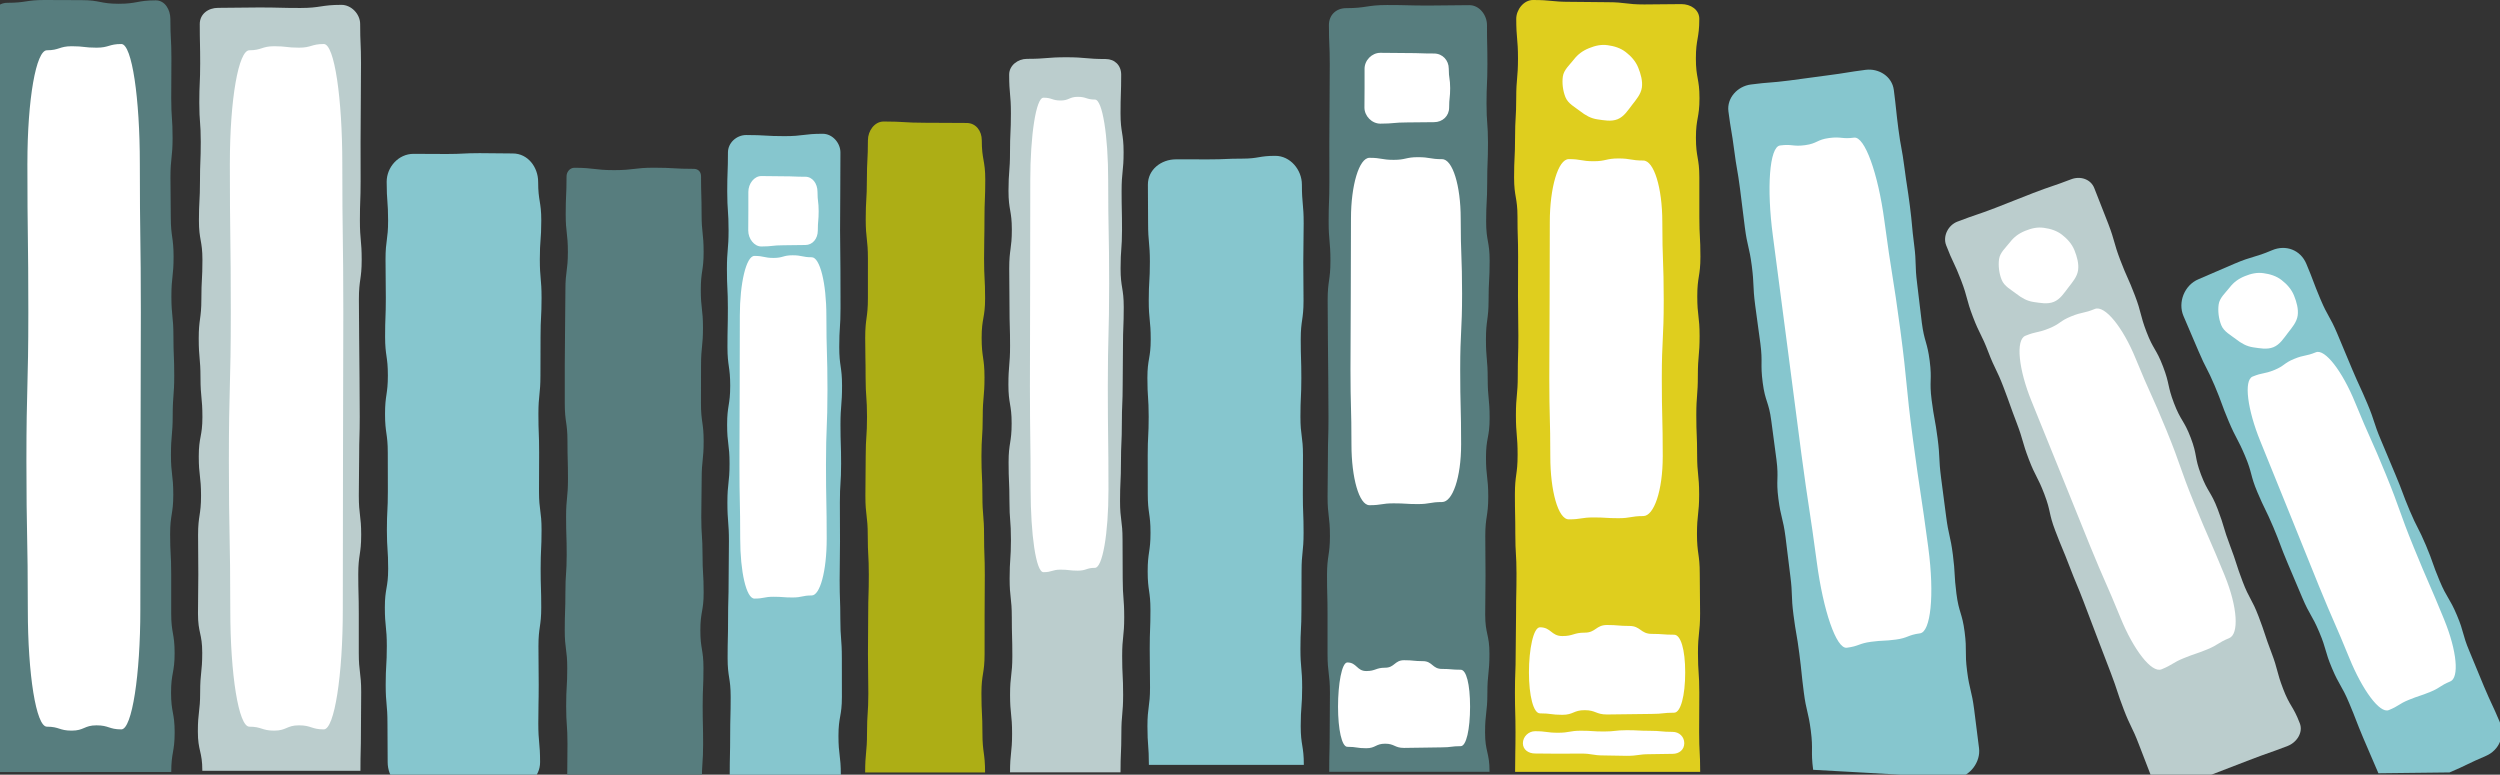 <svg width="284" height="88" viewBox="0 0 284 88" fill="none" xmlns="http://www.w3.org/2000/svg">
  <rect x="0" y="0" width="284" height="88" fill="#333333" stroke="none"/>
  <g clip-path="url(#clip0_980_7408)">
    <path
      d="M278.267 87.749C280.342 86.867 280.299 86.766 282.374 85.884C283.929 85.223 284.617 83.543 283.958 81.982C283.113 79.981 283.039 80.011 282.194 78.012C281.349 76.011 281.378 76 280.533 73.999C279.688 71.997 279.95 71.888 279.105 69.886C278.26 67.885 277.991 67.998 277.148 65.999C276.303 63.997 276.428 63.945 275.583 61.944C274.738 59.943 274.59 60.007 273.745 58.006C272.9 56.005 272.987 55.967 272.142 53.967C271.297 51.966 271.306 51.962 270.461 49.961C269.616 47.96 269.79 47.886 268.947 45.885C268.102 43.883 268.037 43.91 267.192 41.909C266.347 39.908 266.36 39.902 265.515 37.901C264.67 35.9 264.45 35.993 263.605 33.992C262.76 31.991 262.839 31.956 261.994 29.955C261.335 28.394 259.67 27.762 258.114 28.423C256.039 29.305 255.937 29.064 253.862 29.946C251.787 30.828 251.796 30.85 249.722 31.732C248.166 32.393 247.38 34.328 248.039 35.889C248.884 37.89 248.902 37.883 249.747 39.883C250.592 41.884 250.744 41.818 251.589 43.819C252.434 45.82 252.335 45.861 253.18 47.863C254.025 49.864 254.194 49.792 255.039 51.794C255.884 53.795 255.597 53.917 256.442 55.917C257.287 57.918 257.398 57.871 258.243 59.871C259.088 61.872 259.004 61.908 259.849 63.909C260.412 65.243 260.977 66.577 261.544 67.91C262.389 69.911 262.625 69.811 263.47 71.812C264.315 73.813 264.072 73.918 264.917 75.919C265.762 77.92 266 77.82 266.845 79.821C267.69 81.822 267.627 81.849 268.472 83.85C269.317 85.852 269.342 85.841 270.187 87.842"
      fill="#86C6CE" />
    <path
      d="M277.666 70.402C275.987 66.29 275.896 66.327 274.215 62.209C272.534 58.092 272.718 58.016 271.039 53.904C269.36 49.792 269.223 49.842 267.544 45.73C266.087 42.161 264.113 39.598 263.083 40.019C261.896 40.503 261.807 40.285 260.619 40.77C259.43 41.255 259.55 41.548 258.363 42.033C257.176 42.517 257.083 42.294 255.896 42.779C254.866 43.2 255.317 46.558 256.772 50.121C258.451 54.234 258.431 54.242 260.112 58.359C261.793 62.477 261.764 62.489 263.443 66.601C265.122 70.713 265.221 70.679 266.9 74.791C268.357 78.36 270.336 81.088 271.364 80.668C272.551 80.184 272.469 79.981 273.657 79.496C274.846 79.011 274.878 79.091 276.065 78.606C277.252 78.122 277.162 77.897 278.349 77.413C279.379 76.992 279.122 73.971 277.664 70.402L277.666 70.402Z"
      fill="white" />
    <path
      d="M255.003 31.375C255.737 31.076 256.407 30.929 257.137 31.033C257.891 31.139 258.595 31.351 259.196 31.822C259.78 32.276 260.304 32.839 260.601 33.575C260.899 34.312 261.119 35.111 261.017 35.844C260.911 36.601 260.361 37.228 259.894 37.831C259.441 38.417 258.996 39.143 258.262 39.441C257.528 39.739 256.7 39.56 255.968 39.457C255.215 39.351 254.595 38.99 253.994 38.519C253.41 38.065 252.631 37.675 252.334 36.938C252.037 36.202 251.937 35.322 252.039 34.589C252.144 33.832 252.817 33.265 253.286 32.661C253.739 32.075 254.271 31.673 255.005 31.375H255.003Z"
      fill="white" />
    <path
      d="M79.728 88.803C79.728 86.655 79.874 86.655 79.874 84.504C79.874 82.354 79.824 82.356 79.824 80.207C79.824 78.058 79.914 78.058 79.914 75.908C79.914 73.757 79.561 73.759 79.561 71.611C79.561 69.462 79.935 69.462 79.935 67.313C79.935 65.165 79.808 65.165 79.808 63.016C79.808 60.867 79.665 60.867 79.665 58.717C79.665 56.567 79.71 56.568 79.71 54.42C79.71 52.271 79.935 52.271 79.935 50.123C79.935 47.974 79.629 47.974 79.629 45.825C79.629 43.677 79.638 43.677 79.638 41.526C79.638 39.376 79.858 39.377 79.858 37.227C79.858 35.077 79.611 35.078 79.611 32.928C79.611 30.778 79.932 30.779 79.932 28.629C79.932 26.479 79.701 26.479 79.701 24.33C79.701 22.181 79.638 22.18 79.638 20.031C79.638 19.526 79.325 19.183 78.822 19.183C76.561 19.183 76.561 19.052 74.298 19.052C72.035 19.052 72.037 19.327 69.774 19.327C67.511 19.327 67.513 19.059 65.25 19.059C64.747 19.059 64.36 19.524 64.36 20.031C64.36 22.18 64.264 22.18 64.264 24.33C64.264 26.48 64.511 26.479 64.511 28.627C64.511 30.776 64.231 30.776 64.231 32.924C64.231 35.073 64.192 35.073 64.192 37.222C64.192 39.37 64.158 39.37 64.158 41.519C64.158 43.668 64.158 43.668 64.158 45.816C64.158 47.965 64.464 47.965 64.464 50.115C64.464 52.266 64.522 52.264 64.522 54.413C64.522 56.561 64.308 56.561 64.308 58.71C64.308 60.858 64.376 60.858 64.376 63.009C64.376 65.159 64.23 65.157 64.23 67.308C64.23 69.458 64.156 69.457 64.156 71.607C64.156 73.757 64.439 73.756 64.439 75.906C64.439 78.056 64.316 78.055 64.316 80.205C64.316 82.356 64.466 82.356 64.466 84.504C64.466 86.653 64.432 86.655 64.432 88.803"
      fill="#577D7E" />
    <path
      d="M95.518 88.011C95.518 85.802 95.249 85.802 95.249 83.594C95.249 81.386 95.64 81.384 95.64 79.176C95.64 76.968 95.634 76.966 95.634 74.758C95.634 72.55 95.462 72.549 95.462 70.341C95.462 68.133 95.385 68.131 95.385 65.923C95.385 63.715 95.425 63.713 95.425 61.505C95.425 59.298 95.41 59.296 95.41 57.088C95.41 54.88 95.55 54.88 95.55 52.67C95.55 50.461 95.478 50.461 95.478 48.253C95.478 46.045 95.657 46.043 95.657 43.835C95.657 41.627 95.339 41.625 95.339 39.417C95.339 37.209 95.484 37.208 95.484 34.998C95.484 32.788 95.473 32.788 95.473 30.58C95.473 28.372 95.432 28.371 95.432 26.161C95.432 23.951 95.455 23.951 95.455 21.741C95.455 19.532 95.473 19.532 95.473 17.322C95.473 16.223 94.556 15.197 93.463 15.197C91.289 15.197 91.289 15.466 89.118 15.466C86.946 15.466 86.945 15.339 84.771 15.339C83.675 15.339 82.695 16.221 82.695 17.32C82.695 19.53 82.614 19.53 82.614 21.738C82.614 23.946 82.766 23.948 82.766 26.155C82.766 28.363 82.578 28.365 82.578 30.573C82.578 32.781 82.686 32.783 82.686 34.991C82.686 37.199 82.639 37.2 82.639 39.408C82.639 41.616 82.952 41.618 82.952 43.826C82.952 46.034 82.601 46.036 82.601 48.244C82.601 50.452 82.877 50.452 82.877 52.661C82.877 54.871 82.632 54.871 82.632 57.079C82.632 59.287 82.807 59.289 82.807 61.496C82.807 63.704 82.772 63.706 82.772 65.914C82.772 68.122 82.709 68.124 82.709 70.334C82.709 72.543 82.657 72.543 82.657 74.753C82.657 76.963 83.004 76.963 83.004 79.172C83.004 81.382 82.947 81.382 82.947 83.592C82.947 85.802 82.897 85.802 82.897 88.011"
      fill="#86C6CE" />
    <path
      d="M92.904 26.183C92.904 25.089 93 25.089 93 23.992C93 22.895 92.869 22.897 92.869 21.8C92.869 20.841 92.287 20.079 91.496 20.079C90.243 20.079 90.243 20.027 88.99 20.027C87.737 20.027 87.737 20 86.484 20C85.694 20 85.012 20.841 85.012 21.8C85.012 22.53 85.012 23.261 85.012 23.992C85.012 25.087 85 25.087 85 26.183C85 27.143 85.694 28 86.484 28C87.737 28 87.737 27.863 88.99 27.863C90.243 27.863 90.243 27.832 91.496 27.832C92.285 27.832 92.904 27.143 92.904 26.182V26.183Z"
      fill="white" />
    <path
      d="M93.914 61.224C93.914 56.999 93.832 56.999 93.832 52.769C93.832 48.538 94 48.538 94 44.313C94 40.088 93.876 40.083 93.876 35.858C93.876 32.191 93.151 29.224 92.21 29.224C91.127 29.224 91.127 29 90.042 29C88.957 29 88.957 29.301 87.874 29.301C86.79 29.301 86.789 29.071 85.705 29.071C84.765 29.071 84.045 32.191 84.045 35.852C84.045 40.077 84.027 40.077 84.027 44.308C84.027 48.538 84 48.538 84 52.763C84 56.989 84.088 56.994 84.088 61.219C84.088 64.886 84.765 68 85.704 68C86.787 68 86.787 67.792 87.872 67.792C88.957 67.792 88.957 67.874 90.041 67.874C91.124 67.874 91.126 67.644 92.209 67.644C93.15 67.644 93.913 64.891 93.913 61.224H93.914Z"
      fill="white" />
    <path
      d="M127.29 87.738C127.29 85.537 127.387 85.537 127.387 83.335C127.387 81.132 127.588 81.134 127.588 78.931C127.588 76.729 127.478 76.729 127.478 74.528C127.478 72.327 127.711 72.327 127.711 70.125C127.711 67.922 127.539 67.922 127.539 65.722C127.539 63.521 127.521 63.521 127.521 61.318C127.521 59.116 127.237 59.118 127.237 56.915C127.237 54.712 127.341 54.714 127.341 52.512C127.341 50.309 127.443 50.309 127.443 48.108C127.443 45.908 127.537 45.908 127.537 43.705C127.537 41.503 127.57 41.505 127.57 39.302C127.57 37.099 127.657 37.101 127.657 34.899C127.657 32.696 127.298 32.696 127.298 30.495C127.298 28.295 127.462 28.293 127.462 26.092C127.462 23.892 127.414 23.89 127.414 21.689C127.414 19.488 127.641 19.486 127.641 17.286C127.641 15.085 127.292 15.083 127.292 12.881C127.292 10.678 127.367 10.678 127.367 8.476C127.367 7.434 126.642 6.706 125.604 6.706C123.37 6.706 123.37 6.505 121.134 6.505C118.898 6.505 118.9 6.686 116.664 6.686C115.625 6.686 114.641 7.434 114.641 8.476C114.641 10.676 114.839 10.676 114.839 12.879C114.839 15.08 114.737 15.08 114.737 17.282C114.737 19.485 114.565 19.485 114.565 21.685C114.565 23.886 114.945 23.886 114.945 26.089C114.945 28.291 114.648 28.289 114.648 30.492C114.648 32.694 114.68 32.693 114.68 34.895C114.68 37.098 114.744 37.096 114.744 39.298C114.744 41.501 114.555 41.501 114.555 43.702C114.555 45.902 114.923 45.904 114.923 48.105C114.923 50.306 114.576 50.306 114.576 52.508C114.576 54.711 114.673 54.709 114.673 56.911C114.673 59.114 114.843 59.112 114.843 61.315C114.843 63.517 114.694 63.517 114.694 65.718C114.694 67.919 114.941 67.921 114.941 70.121C114.941 72.322 115.002 72.324 115.002 74.525C115.002 76.725 114.743 76.727 114.743 78.928C114.743 81.129 114.974 81.13 114.974 83.333C114.974 85.535 114.739 85.535 114.739 87.738"
      fill="#BBCDCD" />
    <path
      d="M125.923 55.619C125.923 49.769 125.848 49.768 125.848 43.911C125.848 38.053 126 38.053 126 32.203C126 26.353 125.889 26.345 125.889 20.495C125.889 15.418 125.236 11.311 124.389 11.311C123.414 11.311 123.414 11 122.438 11C121.461 11 121.461 11.417 120.486 11.417C119.511 11.417 119.51 11.098 118.535 11.098C117.688 11.098 117.04 15.418 117.04 20.488C117.04 26.338 117.024 26.338 117.024 32.195C117.024 38.053 117 38.053 117 43.903C117 49.753 117.08 49.761 117.08 55.611C117.08 60.688 117.688 65 118.533 65C119.509 65 119.509 64.712 120.485 64.712C121.461 64.712 121.461 64.826 122.437 64.826C123.412 64.826 123.413 64.507 124.388 64.507C125.235 64.507 125.922 60.696 125.922 55.619H125.923Z"
      fill="white" />
    <path
      d="M148.115 86.888C148.115 84.691 147.761 84.691 147.761 82.494C147.761 80.297 147.926 80.297 147.926 78.1C147.926 75.903 147.729 75.903 147.729 73.706C147.729 71.508 147.843 71.508 147.843 69.311C147.843 67.114 147.856 67.114 147.856 64.917C147.856 62.72 148.087 62.72 148.087 60.523C148.087 58.326 148.003 58.326 148.003 56.129C148.003 53.931 148.019 53.931 148.019 51.734C148.019 49.537 147.729 49.537 147.729 47.34C147.729 45.143 147.832 45.143 147.832 42.946C147.832 40.749 147.764 40.749 147.764 38.551C147.764 36.354 148.081 36.354 148.081 34.157C148.081 31.96 148.053 31.96 148.053 29.763C148.053 27.566 148.097 27.566 148.097 25.367C148.097 23.168 147.895 23.17 147.895 20.971C147.895 19.275 146.563 17.703 144.875 17.703C142.994 17.703 142.994 18.021 141.114 18.021C139.234 18.021 139.232 18.105 137.351 18.105C135.469 18.105 135.469 18.102 133.588 18.102C131.898 18.102 130.401 19.275 130.401 20.971C130.401 23.168 130.424 23.168 130.424 25.365C130.424 27.562 130.627 27.562 130.627 29.759C130.627 31.956 130.498 31.956 130.498 34.154C130.498 36.351 130.721 36.351 130.721 38.548C130.721 40.745 130.344 40.745 130.344 42.942C130.344 45.139 130.491 45.139 130.491 47.336C130.491 49.533 130.38 49.533 130.38 51.731C130.38 53.928 130.387 53.928 130.387 56.125C130.387 58.322 130.698 58.322 130.698 60.519C130.698 62.716 130.376 62.716 130.376 64.913C130.376 67.111 130.691 67.111 130.691 69.308C130.691 71.505 130.609 71.505 130.609 73.702C130.609 75.899 130.643 75.899 130.643 78.096C130.643 80.293 130.349 80.293 130.349 82.492C130.349 84.691 130.514 84.689 130.514 86.888"
      fill="#86C6CE" />
    <path
      d="M169.213 87.674C169.213 85.44 168.704 85.44 168.704 83.209C168.704 80.978 168.966 80.976 168.966 78.745C168.966 76.513 169.202 76.512 169.202 74.281C169.202 72.049 168.719 72.047 168.719 69.814C168.719 67.581 168.756 67.581 168.756 65.35C168.756 63.119 168.729 63.117 168.729 60.886C168.729 58.654 169.066 58.653 169.066 56.421C169.066 54.19 168.808 54.188 168.808 51.957C168.808 49.726 169.222 49.724 169.222 47.493C169.222 45.261 169.003 45.26 169.003 43.028C169.003 40.797 168.803 40.795 168.803 38.564C168.803 36.333 169.103 36.331 169.103 34.1C169.103 31.868 169.223 31.867 169.223 29.635C169.223 27.404 168.826 27.402 168.826 25.169C168.826 22.936 168.946 22.936 168.946 20.703C168.946 18.47 169.034 18.47 169.034 16.237C169.034 14.004 168.869 14.004 168.869 11.771C168.869 9.538 168.969 9.538 168.969 7.305C168.969 5.072 168.921 5.072 168.921 2.838C168.921 1.71 168.053 0.586 166.928 0.586C164.592 0.586 164.592 0.631 162.256 0.631C159.92 0.631 159.92 0.571 157.583 0.571C155.247 0.571 155.247 0.927 152.911 0.927C151.787 0.927 150.965 1.71 150.965 2.838C150.965 5.072 151.061 5.072 151.061 7.303C151.061 9.534 151.038 9.536 151.038 11.767C151.038 13.998 151.011 14 151.011 16.232C151.011 18.463 151.017 18.465 151.017 20.698C151.017 22.931 150.934 22.931 150.934 25.162C150.934 27.393 151.138 27.395 151.138 29.626C151.138 31.858 150.822 31.859 150.822 34.091C150.822 36.322 150.85 36.324 150.85 38.555C150.85 40.786 150.891 40.788 150.891 43.019C150.891 45.251 150.916 45.252 150.916 47.484C150.916 49.715 150.85 49.717 150.85 51.948C150.85 54.179 150.813 54.181 150.813 56.412C150.813 58.644 151.081 58.645 151.081 60.877C151.081 63.108 150.75 63.11 150.75 65.343C150.75 67.576 150.809 67.576 150.809 69.809C150.809 72.042 150.809 72.042 150.809 74.275C150.809 76.508 151.081 76.508 151.081 78.741C151.081 80.974 151.053 80.974 151.053 83.207C151.053 85.44 150.997 85.44 150.997 87.674"
      fill="#577D7E" />
    <path
      d="M167 80.28C167 77.705 166.57 76.082 165.938 76.082C164.865 76.082 164.865 75.989 163.792 75.989C162.719 75.989 162.719 75.106 161.646 75.106C160.574 75.106 160.574 75 159.499 75C158.425 75 158.426 75.852 157.352 75.852C156.278 75.852 156.278 76.231 155.205 76.231C154.132 76.231 154.13 75.255 153.058 75.255C152.426 75.255 152 77.705 152 80.28C152 82.855 152.426 84.838 153.058 84.838C154.13 84.838 154.13 85 155.203 85C156.276 85 156.276 84.484 157.349 84.484C158.422 84.484 158.422 84.963 159.496 84.963C160.571 84.963 160.569 84.932 161.643 84.932C162.718 84.932 162.718 84.9 163.791 84.9C164.863 84.9 164.865 84.764 165.938 84.764C166.57 84.764 167 82.861 167 80.286V80.28Z"
      fill="white" />
    <path
      d="M164.622 12.22C164.622 11.118 164.739 11.118 164.739 10.015C164.739 8.912 164.58 8.914 164.58 7.811C164.58 6.846 163.871 6.079 162.907 6.079C161.382 6.079 161.382 6.027 159.857 6.027C158.332 6.027 158.332 6 156.806 6C155.845 6 155.014 6.846 155.014 7.811C155.014 8.545 155.014 9.28 155.014 10.015C155.014 11.117 155 11.117 155 12.22C155 13.184 155.845 14.047 156.806 14.047C158.332 14.047 158.332 13.908 159.857 13.908C161.382 13.908 161.382 13.878 162.907 13.878C163.869 13.878 164.622 13.184 164.622 12.218V12.22Z"
      fill="white" />
    <path
      d="M165.984 50.523C165.984 46.239 165.879 46.239 165.879 41.951C165.879 37.662 166.093 37.662 166.093 33.379C166.093 29.096 165.936 29.09 165.936 24.807C165.936 21.09 165.016 18.082 163.824 18.082C162.45 18.082 162.45 17.855 161.075 17.855C159.699 17.855 159.699 18.16 158.325 18.16C156.952 18.16 156.95 17.927 155.576 17.927C154.384 17.927 153.471 21.09 153.471 24.801C153.471 29.084 153.448 29.084 153.448 33.373C153.448 37.662 153.414 37.662 153.414 41.945C153.414 46.228 153.526 46.234 153.526 50.517C153.526 54.234 154.384 57.391 155.574 57.391C156.948 57.391 156.948 57.18 158.324 57.18C159.699 57.18 159.699 57.264 161.073 57.264C162.447 57.264 162.448 57.031 163.822 57.031C165.014 57.031 165.982 54.24 165.982 50.523H165.984Z"
      fill="white" />
    <path
      d="M193.141 87.684C193.141 85.433 193.023 85.433 193.023 83.182C193.023 80.931 193.042 80.931 193.042 78.68C193.042 76.429 192.888 76.429 192.888 74.178C192.888 71.927 193.13 71.927 193.13 69.676C193.13 67.425 193.092 67.425 193.092 65.174C193.092 62.923 192.776 62.923 192.776 60.672C192.776 58.421 193.024 58.421 193.024 56.17C193.024 53.919 192.794 53.919 192.794 51.668C192.794 49.417 192.7 49.417 192.7 47.166C192.7 44.915 192.876 44.915 192.876 42.664C192.876 40.413 193.075 40.413 193.075 38.163C193.075 35.914 192.81 35.912 192.81 33.661C192.81 31.41 193.168 31.41 193.168 29.159C193.168 26.908 193.046 26.908 193.046 24.657C193.046 22.406 193.046 22.406 193.046 20.155C193.046 17.904 192.657 17.904 192.657 15.653C192.657 13.402 193.062 13.402 193.062 11.151C193.062 8.9 192.652 8.9 192.652 6.647C192.652 4.394 193.041 4.396 193.041 2.143C193.041 1.094 192.054 0.467 191.009 0.467C188.902 0.467 188.902 0.505 186.794 0.505C184.687 0.505 184.687 0.25 182.58 0.25C180.473 0.25 180.473 0.208 178.364 0.208C176.255 0.208 176.257 0 174.148 0C173.103 0 172.245 1.094 172.245 2.143C172.245 4.394 172.444 4.394 172.444 6.645C172.444 8.896 172.243 8.896 172.243 11.147C172.243 13.398 172.111 13.398 172.111 15.649C172.111 17.901 172 17.901 172 20.151C172 22.402 172.387 22.402 172.387 24.654C172.387 26.905 172.457 26.905 172.457 29.156C172.457 31.407 172.444 31.407 172.444 33.658C172.444 35.909 172.485 35.909 172.485 38.16C172.485 40.411 172.419 40.411 172.419 42.662C172.419 44.913 172.208 44.913 172.208 47.164C172.208 49.415 172.401 49.415 172.401 51.664C172.401 53.913 172.093 53.915 172.093 56.166C172.093 58.417 172.14 58.417 172.14 60.668C172.14 62.919 172.274 62.919 172.274 65.17C172.274 67.421 172.226 67.421 172.226 69.672C172.226 71.923 172.181 71.923 172.181 74.174C172.181 76.425 172.097 76.425 172.097 78.677C172.097 80.928 172.161 80.928 172.161 83.18C172.161 85.433 172.115 85.431 172.115 87.684"
      fill="#DFCE1E" />
    <path
      d="M180.503 5.476C181.237 5.178 181.907 5.031 182.637 5.135C183.391 5.241 184.095 5.453 184.696 5.924C185.28 6.378 185.804 6.94 186.101 7.677C186.399 8.414 186.619 9.213 186.517 9.946C186.411 10.702 185.861 11.329 185.394 11.933C184.941 12.519 184.496 13.244 183.762 13.543C183.028 13.841 182.2 13.661 181.468 13.559C180.715 13.453 180.095 13.092 179.494 12.621C178.91 12.166 178.131 11.777 177.834 11.04C177.537 10.303 177.437 9.423 177.539 8.69C177.644 7.934 178.317 7.366 178.786 6.763C179.239 6.177 179.771 5.774 180.505 5.476H180.503Z"
      fill="white" />
    <path
      d="M191.438 76.387C191.438 73.76 190.928 72.104 190.181 72.104C188.911 72.104 188.911 72.009 187.642 72.009C186.372 72.009 186.372 71.108 185.102 71.108C183.833 71.108 183.833 71 182.562 71C181.29 71 181.292 71.869 180.021 71.869C178.749 71.869 178.749 72.256 177.48 72.256C176.21 72.256 176.209 71.26 174.939 71.26C174.191 71.26 173.688 73.76 173.688 76.387C173.688 79.014 174.191 81.038 174.939 81.038C176.209 81.038 176.209 81.203 177.478 81.203C178.748 81.203 178.748 80.676 180.017 80.676C181.287 80.676 181.287 81.165 182.558 81.165C183.829 81.165 183.828 81.133 185.099 81.133C186.37 81.133 186.37 81.101 187.64 81.101C188.909 81.101 188.911 80.962 190.181 80.962C190.928 80.962 191.438 79.02 191.438 76.393V76.387Z"
      fill="white" />
    <path
      d="M191.334 84.429C191.334 83.685 190.752 83.141 190.011 83.141C188.709 83.141 188.709 83.019 187.406 83.019C186.103 83.019 186.104 82.95 184.803 82.95C183.501 82.95 183.501 83.098 182.198 83.098C180.895 83.098 180.897 83.01 179.595 83.01C178.294 83.01 178.292 83.24 176.99 83.24C175.687 83.24 175.687 83.065 174.386 83.065C173.644 83.065 173 83.685 173 84.429C173 85.173 173.644 85.597 174.386 85.597C175.687 85.597 175.687 85.62 176.99 85.62C178.294 85.62 178.292 85.606 179.593 85.606C180.895 85.606 180.895 85.818 182.198 85.818C183.501 85.818 183.5 85.863 184.801 85.863C186.103 85.863 186.104 85.676 187.406 85.676C188.707 85.676 188.709 85.636 190.011 85.636C190.752 85.636 191.334 85.171 191.334 84.427V84.429Z"
      fill="white" />
    <path
      d="M188.889 51.877C188.889 47.435 188.781 47.435 188.781 42.988C188.781 38.54 189 38.54 189 34.099C189 29.657 188.839 29.651 188.839 25.209C188.839 21.354 187.896 18.236 186.674 18.236C185.265 18.236 185.265 18 183.855 18C182.444 18 182.444 18.316 181.036 18.316C179.627 18.316 179.625 18.075 178.217 18.075C176.994 18.075 176.058 21.354 176.058 25.203C176.058 29.645 176.035 29.645 176.035 34.093C176.035 38.54 176 38.54 176 42.982C176 47.424 176.115 47.429 176.115 51.871C176.115 55.726 176.994 59 178.215 59C179.624 59 179.624 58.781 181.034 58.781C182.444 58.781 182.444 58.868 183.853 58.868C185.261 58.868 185.263 58.626 186.672 58.626C187.894 58.626 188.887 55.732 188.887 51.877H188.889Z"
      fill="white" />
    <path
      d="M58.257 89.454C59.947 89.454 61.354 88.279 61.354 86.583C61.354 84.386 61.152 84.386 61.152 82.187C61.152 79.988 61.197 79.99 61.197 77.791C61.197 75.592 61.168 75.594 61.168 73.397C61.168 71.199 61.485 71.199 61.485 69.002C61.485 66.805 61.417 66.805 61.417 64.608C61.417 62.411 61.521 62.411 61.521 60.214C61.521 58.017 61.231 58.017 61.231 55.819C61.231 53.622 61.247 53.622 61.247 51.425C61.247 49.228 61.163 49.228 61.163 47.031C61.163 44.834 61.394 44.834 61.394 42.637C61.394 40.44 61.406 40.44 61.406 38.242C61.406 36.045 61.521 36.045 61.521 33.848C61.521 31.651 61.324 31.651 61.324 29.454C61.324 27.257 61.489 27.257 61.489 25.06C61.489 22.863 61.134 22.863 61.134 20.665C61.134 18.969 59.947 17.433 58.257 17.433C56.376 17.433 56.376 17.398 54.494 17.398C52.613 17.398 52.613 17.494 50.731 17.494C48.849 17.494 48.849 17.477 46.97 17.477C45.28 17.477 43.925 18.969 43.925 20.665C43.925 22.863 44.089 22.863 44.089 25.061C44.089 27.26 43.796 27.259 43.796 29.457C43.796 31.656 43.83 31.655 43.83 33.852C43.83 36.049 43.747 36.049 43.747 38.246C43.747 40.443 44.062 40.443 44.062 42.64C44.062 44.837 43.74 44.837 43.74 47.035C43.74 49.232 44.052 49.232 44.052 51.429C44.052 53.626 44.061 53.626 44.061 55.823C44.061 58.02 43.95 58.02 43.95 60.217C43.95 62.414 44.096 62.414 44.096 64.612C44.096 66.809 43.719 66.809 43.719 69.006C43.719 71.203 43.943 71.203 43.943 73.4C43.943 75.597 43.814 75.597 43.814 77.794C43.814 79.992 44.016 79.992 44.016 82.189C44.016 84.386 44.039 84.386 44.039 86.583C44.039 88.279 45.28 89.854 46.97 89.854"
      fill="#86C6CE" />
    <path
      d="M40.946 87.562C40.946 85.329 41.002 85.329 41.002 83.096C41.002 80.863 41.031 80.863 41.031 78.629C41.031 76.397 40.758 76.397 40.758 74.163C40.758 71.93 40.758 71.93 40.758 69.697C40.758 67.464 40.699 67.464 40.699 65.231C40.699 62.998 41.031 62.998 41.031 60.765C41.031 58.532 40.762 58.532 40.762 56.301C40.762 54.069 40.8 54.068 40.8 51.836C40.8 49.605 40.866 49.603 40.866 47.372C40.866 45.141 40.841 45.139 40.841 42.908C40.841 40.676 40.8 40.675 40.8 38.443C40.8 36.212 40.771 36.21 40.771 33.979C40.771 31.748 41.088 31.746 41.088 29.515C41.088 27.283 40.884 27.282 40.884 25.05C40.884 22.819 40.966 22.817 40.966 20.586C40.966 18.355 40.961 18.353 40.961 16.12C40.961 13.887 40.987 13.887 40.987 11.655C40.987 9.424 41.011 9.422 41.011 7.191C41.011 4.96 40.914 4.958 40.914 2.727C40.914 1.599 39.913 0.551 38.789 0.551C36.453 0.551 36.453 0.907 34.117 0.907C31.78 0.907 31.78 0.848 29.444 0.848C27.108 0.848 27.108 0.893 24.772 0.893C23.647 0.893 22.693 1.599 22.693 2.727C22.693 4.96 22.741 4.96 22.741 7.193C22.741 9.426 22.641 9.426 22.641 11.659C22.641 13.892 22.806 13.892 22.806 16.125C22.806 18.358 22.718 18.358 22.718 20.591C22.718 22.824 22.598 22.824 22.598 25.058C22.598 27.291 22.996 27.291 22.996 29.524C22.996 31.757 22.876 31.757 22.876 33.988C22.876 36.219 22.575 36.221 22.575 38.452C22.575 40.684 22.776 40.685 22.776 42.917C22.776 45.148 22.994 45.15 22.994 47.381C22.994 49.612 22.58 49.614 22.58 51.845C22.58 54.077 22.838 54.078 22.838 56.31C22.838 58.541 22.502 58.543 22.502 60.774C22.502 63.005 22.529 63.007 22.529 65.238C22.529 67.47 22.491 67.471 22.491 69.703C22.491 71.934 22.974 71.936 22.974 74.167C22.974 76.398 22.738 76.4 22.738 78.631C22.738 80.863 22.477 80.864 22.477 83.096C22.477 85.327 22.985 85.329 22.985 87.56"
      fill="#BBCDCD" />
    <path
      d="M26.111 18.551C26.111 27.001 26.219 27.001 26.219 35.462C26.219 43.923 26 43.923 26 52.374C26 60.824 26.161 60.835 26.161 69.285C26.161 76.619 27.104 82.551 28.326 82.551C29.735 82.551 29.735 83 31.145 83C32.556 83 32.556 82.398 33.964 82.398C35.373 82.398 35.375 82.858 36.783 82.858C38.006 82.858 38.942 76.619 38.942 69.296C38.942 60.846 38.965 60.846 38.965 52.385C38.965 43.923 39 43.923 39 35.473C39 27.023 38.885 27.012 38.885 18.562C38.885 11.228 38.006 5 36.785 5C35.376 5 35.376 5.416 33.966 5.416C32.556 5.416 32.556 5.252 31.147 5.252C29.738 5.252 29.737 5.711 28.328 5.711C27.106 5.711 26.113 11.217 26.113 18.551H26.111Z"
      fill="white" />
    <path
      d="M222.302 88.362C223.82 88.164 225.016 86.524 224.819 85C224.536 82.8 224.547 82.798 224.264 80.599C223.981 78.398 223.745 78.429 223.462 76.23C223.179 74.029 223.466 73.993 223.183 71.792C222.9 69.594 222.533 69.64 222.25 67.441C221.967 65.242 222.13 65.221 221.847 63.02C221.564 60.821 221.36 60.846 221.077 58.647C220.795 56.448 220.787 56.448 220.503 54.249C220.22 52.05 220.401 52.027 220.116 49.827C219.833 47.627 219.717 47.642 219.434 45.443C219.151 43.244 219.497 43.199 219.214 40.998C218.931 38.799 218.601 38.841 218.317 36.642C218.034 34.443 218.073 34.438 217.79 32.237C217.508 30.038 217.731 30.009 217.447 27.808C217.164 25.609 217.246 25.599 216.963 23.398C216.681 21.199 216.625 21.206 216.34 19.006C216.058 16.806 215.938 16.821 215.653 14.622C215.37 12.423 215.422 12.416 215.137 10.217C214.94 8.693 213.451 7.738 211.931 7.934C209.76 8.216 209.768 8.284 207.597 8.564C205.425 8.846 205.427 8.864 203.256 9.146C201.084 9.428 201.07 9.317 198.898 9.599C197.38 9.797 196.152 11.131 196.349 12.655C196.632 14.855 196.719 14.843 197.002 17.044C197.285 19.244 197.38 19.232 197.665 21.433C197.948 23.633 197.933 23.635 198.216 25.834C198.499 28.033 198.721 28.006 199.004 30.205C199.287 32.404 199.099 32.429 199.382 34.63C199.664 36.829 199.695 36.825 199.979 39.026C200.262 41.225 199.958 41.264 200.243 43.465C200.526 45.664 200.937 45.612 201.22 47.811C201.503 50.01 201.521 50.008 201.804 52.207C202.087 54.406 201.741 54.451 202.024 56.651C202.307 58.85 202.552 58.82 202.837 61.019C203.12 63.218 203.094 63.221 203.379 65.42C203.662 67.619 203.454 67.646 203.739 69.847C204.022 72.046 204.119 72.033 204.401 74.234C204.684 76.433 204.629 76.44 204.912 78.641C205.194 80.84 205.427 80.811 205.71 83.01C205.993 85.209 205.689 85.248 205.973 87.449"
      fill="#86C6CE" />
    <path
      d="M219.06 62.246C218.236 56.053 218.129 56.067 217.304 49.867C216.479 43.666 216.696 43.637 215.873 37.444C215.049 31.252 214.888 31.265 214.065 25.072C213.349 19.698 211.836 15.475 210.624 15.636C209.228 15.822 209.184 15.493 207.786 15.679C206.388 15.865 206.447 16.306 205.051 16.492C203.654 16.677 203.608 16.341 202.211 16.526C201 16.688 200.68 21.384 201.394 26.75C202.218 32.943 202.194 32.946 203.019 39.146C203.844 45.347 203.81 45.352 204.634 51.544C205.458 57.737 205.573 57.73 206.397 63.922C207.112 69.297 208.591 73.745 209.801 73.584C211.197 73.398 211.156 73.094 212.555 72.907C213.953 72.722 213.969 72.842 215.365 72.656C216.761 72.47 216.718 72.133 218.114 71.947C219.326 71.786 219.773 67.62 219.058 62.246L219.06 62.246Z"
      fill="white" />
    <path
      d="M251.257 87.99C252.688 87.439 254.119 86.888 255.55 86.335C257.696 85.511 257.72 85.572 259.868 84.746C260.904 84.347 261.66 83.217 261.262 82.177C260.487 80.148 260.136 80.283 259.363 78.255C258.588 76.226 258.803 76.144 258.029 74.115C257.254 72.087 257.349 72.051 256.574 70.023C255.8 67.995 255.537 68.095 254.764 66.067C253.991 64.039 254.102 63.996 253.328 61.968C252.555 59.939 252.709 59.88 251.934 57.852C251.16 55.823 250.815 55.956 250.04 53.928C249.266 51.9 249.642 51.756 248.867 49.728C248.094 47.7 247.741 47.836 246.967 45.808C246.194 43.78 246.497 43.663 245.721 41.636C244.948 39.608 244.62 39.734 243.845 37.707C243.072 35.679 243.299 35.591 242.526 33.565C241.753 31.536 241.64 31.579 240.866 29.551C240.093 27.523 240.277 27.453 239.502 25.425C238.729 23.396 238.691 23.411 237.916 21.384C237.519 20.344 236.326 19.967 235.29 20.364C233.142 21.19 233.109 21.104 230.963 21.93C228.815 22.757 228.827 22.787 226.681 23.614C224.534 24.438 224.502 24.356 222.354 25.18C221.317 25.579 220.683 26.817 221.081 27.857C221.856 29.885 222.012 29.826 222.785 31.854C223.56 33.883 223.349 33.964 224.124 35.992C224.899 38.02 225.093 37.944 225.866 39.973C226.639 42.001 226.817 41.933 227.59 43.961C228.363 45.989 228.317 46.007 229.092 48.035C229.865 50.064 229.694 50.13 230.467 52.158C231.24 54.187 231.462 54.101 232.236 56.129C233.009 58.157 232.708 58.272 233.483 60.3C234.257 62.329 234.318 62.305 235.093 64.332C235.866 66.36 235.931 66.335 236.704 68.363C237.22 69.715 237.733 71.068 238.245 72.421C238.757 73.775 239.275 75.126 239.798 76.476C240.571 78.504 240.473 78.542 241.248 80.569C242.021 82.597 242.2 82.529 242.973 84.555C243.747 86.583 243.763 86.578 244.536 88.604"
      fill="#BBCDCD" />
    <path
      d="M252.738 65.406C251.059 61.294 250.959 61.334 249.278 57.217C247.597 53.099 247.8 53.016 246.121 48.904C244.442 44.792 244.291 44.847 242.612 40.735C241.155 37.166 239.103 34.636 237.971 35.098C236.667 35.63 236.578 35.412 235.272 35.945C233.966 36.478 234.086 36.771 232.782 37.303C231.478 37.836 231.385 37.613 230.081 38.145C228.949 38.607 229.322 41.998 230.777 45.561C232.456 49.673 232.434 49.682 234.115 53.8C235.796 57.917 235.764 57.93 237.443 62.043C239.122 66.155 239.231 66.117 240.91 70.229C242.367 73.798 244.419 76.496 245.549 76.035C246.853 75.502 246.77 75.3 248.076 74.767C249.382 74.234 249.414 74.314 250.718 73.781C252.022 73.249 251.933 73.024 253.237 72.492C254.368 72.03 254.193 68.975 252.736 65.406L252.738 65.406Z"
      fill="white" />
    <path
      d="M230.058 26.224C230.792 25.925 231.462 25.778 232.192 25.882C232.946 25.988 233.649 26.2 234.251 26.671C234.834 27.125 235.359 27.688 235.656 28.424C235.953 29.161 236.173 29.96 236.071 30.693C235.966 31.45 235.416 32.077 234.949 32.68C234.496 33.266 234.05 33.992 233.316 34.29C232.582 34.588 231.755 34.408 231.023 34.306C230.269 34.2 229.65 33.839 229.048 33.368C228.465 32.914 227.686 32.524 227.389 31.787C227.092 31.051 226.991 30.171 227.093 29.438C227.199 28.681 227.872 28.113 228.341 27.51C228.794 26.924 229.326 26.522 230.06 26.224H230.058Z"
      fill="white" />
    <path
      d="M111.905 87.754C111.905 85.51 111.604 85.51 111.604 83.265C111.604 81.019 111.491 81.021 111.491 78.777C111.491 76.533 111.849 76.533 111.849 74.288C111.849 72.042 111.851 72.044 111.851 69.8C111.851 67.556 111.873 67.556 111.873 65.311C111.873 63.065 111.79 63.067 111.79 60.821C111.79 58.575 111.602 58.577 111.602 56.331C111.602 54.086 111.493 54.088 111.493 51.844C111.493 49.6 111.638 49.6 111.638 47.356C111.638 45.112 111.839 45.112 111.839 42.867C111.839 40.621 111.515 40.623 111.515 38.377C111.515 36.132 111.908 36.133 111.908 33.888C111.908 31.642 111.79 31.644 111.79 29.398C111.79 27.152 111.835 27.154 111.835 24.909C111.835 22.663 111.926 22.663 111.926 20.419C111.926 18.175 111.531 18.174 111.531 15.93C111.531 14.872 110.861 13.97 109.809 13.97C107.453 13.97 107.453 13.946 105.098 13.946C102.744 13.946 102.743 13.804 100.388 13.804C99.336 13.804 98.596 14.873 98.596 15.931C98.596 18.175 98.478 18.175 98.478 20.421C98.478 22.667 98.346 22.665 98.346 24.909C98.346 27.152 98.596 27.152 98.596 29.398C98.596 31.644 98.594 31.642 98.594 33.886C98.594 36.13 98.287 36.13 98.287 38.375C98.287 40.621 98.333 40.619 98.333 42.865C98.333 45.111 98.494 45.109 98.494 47.354C98.494 49.6 98.344 49.598 98.344 51.842C98.344 54.086 98.308 54.086 98.308 56.33C98.308 58.574 98.577 58.574 98.577 60.819C98.577 63.065 98.697 63.063 98.697 65.309C98.697 67.554 98.627 67.552 98.627 69.798C98.627 72.044 98.6 72.042 98.6 74.288C98.6 76.533 98.643 76.531 98.643 78.777C98.643 81.023 98.493 81.023 98.493 83.267C98.493 85.51 98.281 85.512 98.281 87.756"
      fill="#ADAE15" />
    <path
      d="M19.454 87.7C19.454 85.449 19.842 85.449 19.842 83.197C19.842 80.944 19.432 80.945 19.432 78.693C19.432 76.44 19.837 76.442 19.837 74.191C19.837 71.94 19.448 71.94 19.448 69.689C19.448 67.438 19.448 67.438 19.448 65.186C19.448 62.935 19.327 62.935 19.327 60.684C19.327 58.433 19.685 58.433 19.685 56.182C19.685 53.931 19.42 53.931 19.42 51.68C19.42 49.429 19.619 49.429 19.619 47.18C19.619 44.931 19.794 44.929 19.794 42.678C19.794 40.427 19.701 40.427 19.701 38.176C19.701 35.925 19.47 35.925 19.47 33.674C19.47 31.423 19.719 31.423 19.719 29.172C19.719 26.921 19.402 26.921 19.402 24.67C19.402 22.419 19.364 22.419 19.364 20.168C19.364 17.917 19.606 17.917 19.606 15.666C19.606 13.415 19.452 13.415 19.452 11.164C19.452 8.912 19.472 8.912 19.472 6.661C19.472 4.41 19.354 4.41 19.354 2.159C19.354 1.11 18.743 0.04 17.698 0.04C15.591 0.04 15.591 0.429 13.482 0.429C11.373 0.429 11.38 0.016 9.271 0.016C7.162 0.016 7.164 0 5.057 0C2.95 0 2.95 0.318 0.843 0.318C-0.203 0.318 -0.903 1.116 -0.903 2.165C-0.903 4.416 -0.949 4.416 -0.949 6.669C-0.949 8.921 -0.885 8.92 -0.885 11.172C-0.885 13.425 -0.969 13.424 -0.969 15.675C-0.969 17.926 -1.014 17.926 -1.014 20.177C-1.014 22.428 -1.062 22.428 -1.062 24.679C-1.062 26.93 -0.928 26.93 -0.928 29.181C-0.928 31.432 -0.881 31.432 -0.881 33.683C-0.881 35.934 -1.189 35.934 -1.189 38.185C-1.189 40.436 -0.996 40.436 -0.996 42.685C-0.996 44.934 -1.207 44.936 -1.207 47.187C-1.207 49.438 -1.273 49.438 -1.273 51.689C-1.273 53.94 -1.232 53.94 -1.232 56.191C-1.232 58.442 -1.245 58.442 -1.245 60.693C-1.245 62.944 -1.175 62.944 -1.175 65.195C-1.175 67.447 -0.788 67.447 -0.788 69.698C-0.788 71.949 -0.899 71.949 -0.899 74.2C-0.899 76.451 -1.032 76.451 -1.032 78.702C-1.032 80.953 -1.232 80.953 -1.232 83.204C-1.232 85.455 -1.034 85.455 -1.034 87.706"
      fill="#577D7E" />
    <path
      d="M3.111 18.551C3.111 27.001 3.219 27.001 3.219 35.462C3.219 43.923 3 43.923 3 52.374C3 60.824 3.161 60.835 3.161 69.285C3.161 76.619 4.104 82.551 5.326 82.551C6.735 82.551 6.735 83 8.145 83C9.556 83 9.556 82.398 10.964 82.398C12.373 82.398 12.375 82.858 13.783 82.858C15.006 82.858 15.942 76.619 15.942 69.296C15.942 60.846 15.965 60.846 15.965 52.385C15.965 43.923 16 43.923 16 35.473C16 27.023 15.885 27.012 15.885 18.562C15.885 11.228 15.006 5 13.785 5C12.376 5 12.376 5.416 10.966 5.416C9.556 5.416 9.556 5.252 8.147 5.252C6.739 5.252 6.737 5.711 5.328 5.711C4.106 5.711 3.113 11.217 3.113 18.551H3.111Z"
      fill="white" />
  </g>
  <defs>
    <clipPath id="clip0_980_7408">
      <rect width="284" height="88" fill="white" />
    </clipPath>
  </defs>
</svg>